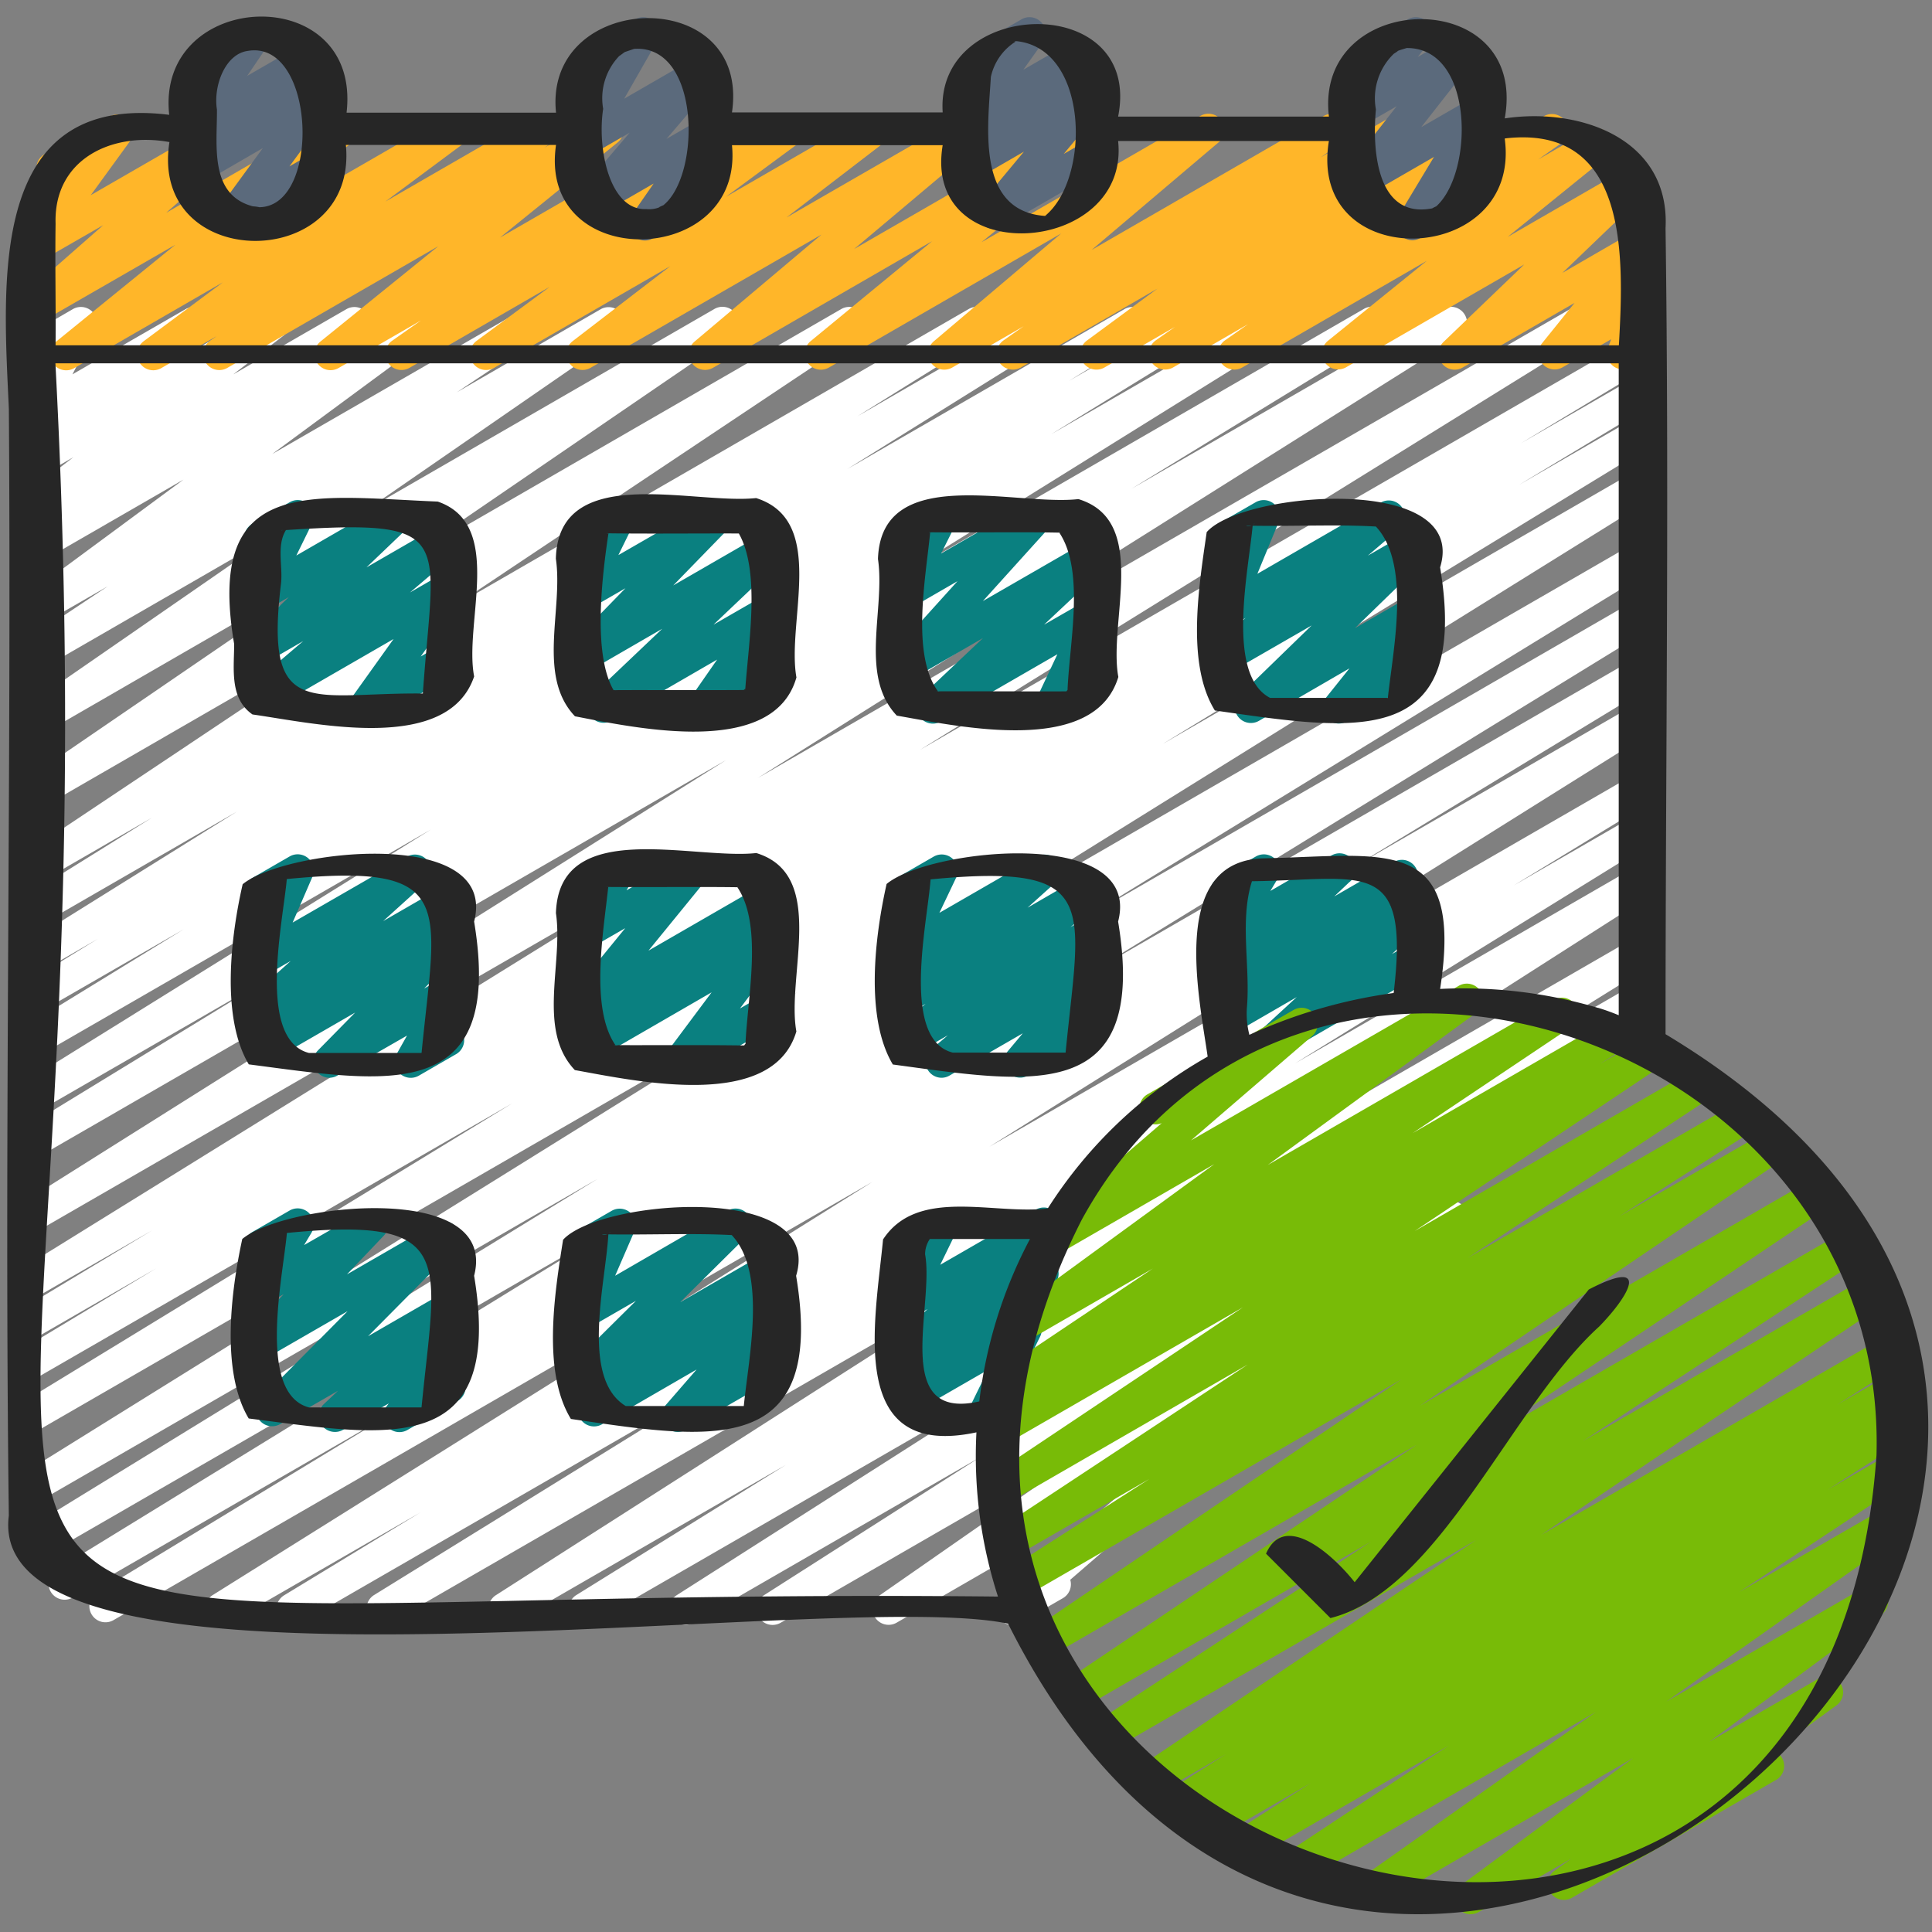 <svg xmlns="http://www.w3.org/2000/svg" version="1.1" xmlns:xlink="http://www.w3.org/1999/xlink" xmlnsSvgJS="http://svgjs.com/svgjs" width="512" height="512" x="0" y="0" viewBox="0 0 60 60" style="enable-background:new 0 0 512 512" xml:space="preserve" class=""><rect x="0" y="0" width="60" height="60" fill="#808080" stroke="none"/><g><path fill="#ffffff" d="M9.084 50.47a.5.5 0 0 1-.26-.927l4.235-2.575-5.95 3.432a.5.5 0 0 1-.515-.856L27.1 36.7 3.53 50.312a.5.5 0 0 1-.509-.861l9.262-5.626L2.246 49.62a.5.5 0 0 1-.512-.858l17.552-10.78L1.413 48.3a.5.5 0 0 1-.513-.857L18.577 36.6 1.28 46.589a.5.5 0 0 1-.513-.858l24-14.922L1.279 44.367a.5.5 0 0 1-.51-.859l15.149-9.249L1.279 42.71a.5.5 0 0 1-.508-.861l4.083-2.46-3.576 2.064a.5.5 0 0 1-.507-.861l3.952-2.381L1.278 40.2a.5.5 0 0 1-.513-.857L21.493 26.5 1.277 38.168a.5.5 0 0 1-.516-.855L22.557 23.6 1.277 35.883a.5.5 0 0 1-.51-.86l7.739-4.732-7.23 4.174a.5.5 0 0 1-.513-.858l12.62-7.846L1.276 32.75a.5.5 0 0 1-.511-.858L5.7 28.863l-4.424 2.551a.5.5 0 0 1-.511-.858l2.275-1.4-1.765 1.022a.5.5 0 0 1-.514-.857l6.6-4.118-6.09 3.516a.5.5 0 0 1-.514-.858l3.966-2.469-3.448 1.992a.5.5 0 0 1-.527-.849l12.552-8.38L1.274 25.1a.5.5 0 0 1-.532-.846l10.572-7.228-10.04 5.8a.5.5 0 0 1-.534-.843l7.76-5.367-7.227 4.171a.5.5 0 0 1-.527-.849l2.6-1.73L1.273 19.4a.5.5 0 0 1-.546-.835L5.7 14.894l-4.428 2.554a.5.5 0 0 1-.672-.164.5.5 0 0 1 .134-.679l.559-.389-.022.012a.5.5 0 0 1-.554-.828l1.561-1.2-1.006.58a.5.5 0 0 1-.577-.81l1-.862-.422.243a.5.5 0 0 1-.694-.662l.761-1.47a.575.575 0 0 1-.442-.25.5.5 0 0 1 .183-.684L2.263 9.6a.5.5 0 0 1 .694.663l-.707 1.362L5.765 9.6a.5.5 0 0 1 .577.81l-1 .864L8.243 9.6a.5.5 0 0 1 .556.828l-1.557 1.2L10.76 9.6a.5.5 0 0 1 .537.842l-.567.4L12.876 9.6a.5.5 0 0 1 .547.835L8.454 14.1l7.806-4.5a.5.5 0 0 1 .527.848l-2.6 1.735L18.661 9.6a.5.5 0 0 1 .534.843L11.438 15.8l10.75-6.206a.5.5 0 0 1 .533.845L12.15 17.666l13.984-8.073a.5.5 0 0 1 .527.848l-12.556 8.381 15.988-9.23a.5.5 0 0 1 .514.857l-3.979 2.479 5.778-3.336a.5.5 0 0 1 .515.856l-6.607 4.119 8.62-4.975a.5.5 0 0 1 .511.858l-2.254 1.383 3.885-2.242a.5.5 0 0 1 .512.858l-4.95 3.041 6.754-3.9a.5.5 0 0 1 .513.857L27.3 18.288l15.066-8.7a.5.5 0 0 1 .511.859l-7.74 4.734 9.682-5.591a.5.5 0 0 1 .517.855l-21.8 13.716L48.779 9.589a.5.5 0 0 1 .514.857L28.562 23.293l22.115-12.768a.5.5 0 0 1 .508.862l-3.952 2.38 3.488-2.013a.5.5 0 0 1 .508.861l-4.062 2.448 3.554-2.052a.5.5 0 0 1 .51.859l-15.14 9.244 14.631-8.447a.5.5 0 0 1 .513.857l-24 14.924 23.488-13.559a.5.5 0 0 1 .511.858L33.557 28.589l17.167-9.911a.5.5 0 0 1 .511.858l-17.553 10.78 17.043-9.839a.5.5 0 0 1 .509.86l-9.272 5.632 8.764-5.06a.5.5 0 0 1 .515.857L30.725 35.614l20-11.548a.5.5 0 0 1 .509.86L47.008 27.5l3.719-2.146a.5.5 0 0 1 .512.857L40.226 33.02l10.5-6.063a.5.5 0 0 1 .519.854L34.564 38.476l16.165-9.332a.5.5 0 0 1 .513.857l-6.528 4.056 6.015-3.473a.5.5 0 0 1 .519.854l-10.694 6.824 8.764-5.06a.5.5 0 0 1 .52.855l-6.734 4.3 1.725-1a.5.5 0 0 1 .535.843l-7.779 5.414 1.292-.745a.5.5 0 0 1 .577.811l-6.216 5.381a.5.5 0 0 1-.23.572l-1.328.767a.5.5 0 0 1-.577-.81l3.732-3.232-7 4.042a.5.5 0 0 1-.535-.842l7.778-5.414L24.237 50.4a.5.5 0 0 1-.519-.854l6.725-4.294-8.918 5.148a.5.5 0 0 1-.518-.854l10.7-6.825L18.4 50.4a.5.5 0 0 1-.513-.857l6.521-4.051-8.5 4.908a.5.5 0 0 1-.519-.853l16.68-10.663L12.118 50.4a.5.5 0 0 1-.513-.857l11.022-6.816L9.334 50.4a.5.5 0 0 1-.25.07z" data-original="#d6e6e7" class="" opacity="1"></path><path fill="#ffb629" d="M2.056 11.5a.5.5 0 0 1-.316-.888L5.447 7.6 1.28 10a.5.5 0 0 1-.58-.808l2.506-2.2L1.28 8.1a.5.5 0 0 1-.654-.727l1.246-1.711-.01.006a.5.5 0 0 1-.5-.865L3.411 3.62a.5.5 0 0 1 .654.727L2.819 6.061 7.086 3.6a.5.5 0 0 1 .58.808l-2.505 2.2L10.372 3.6a.5.5 0 0 1 .565.82L7.229 7.436 13.877 3.6a.5.5 0 0 1 .549.834L11.968 6.26l4.611-2.66a.5.5 0 0 1 .535.842l-.218.152L18.62 3.6a.5.5 0 0 1 .565.821L15.526 7.38l6.552-3.78a.5.5 0 0 1 .538.84l-.891.63 2.547-1.47a.5.5 0 0 1 .547.835l-2.277 1.679L26.9 3.6a.5.5 0 0 1 .555.829l-3.032 2.327L29.9 3.6a.5.5 0 0 1 .572.814l-3.946 3.32L33.692 3.6a.5.5 0 0 1 .568.818l-3.778 3.105 6.8-3.925a.5.5 0 0 1 .573.814L33.9 7.764 41.113 3.6a.5.5 0 0 1 .537.841l-.634.446 2.23-1.287a.5.5 0 0 1 .547.835L41.6 6.046 45.843 3.6a.5.5 0 0 1 .537.841l-.6.417 2.164-1.248a.5.5 0 0 1 .538.842l-.71.5 1.555-.9a.5.5 0 0 1 .565.821l-3.069 2.484 3.6-2.077a.5.5 0 0 1 .6.794l-2.5 2.4L50.725 7.2a.5.5 0 0 1 .638.747l-1.009 1.25.384-.221a.5.5 0 0 1 .719.607l-.226.606a.5.5 0 0 1 .017.875l-.592.342a.5.5 0 0 1-.719-.607l.1-.263-1.509.871a.5.5 0 0 1-.638-.747l1.01-1.253-3.463 2a.5.5 0 0 1-.6-.794l2.5-2.4-5.532 3.193a.5.5 0 0 1-.565-.821L44.311 8.1l-5.727 3.31a.5.5 0 0 1-.538-.842l.713-.5-2.328 1.344a.5.5 0 0 1-.537-.842l.594-.417-2.188 1.26a.5.5 0 0 1-.547-.835l2.192-1.614-4.244 2.45a.5.5 0 0 1-.537-.842l.629-.441-2.223 1.285A.5.5 0 0 1 29 10.6l3.956-3.35-7.22 4.168a.5.5 0 0 1-.567-.818l3.778-3.109-6.8 3.929a.5.5 0 0 1-.573-.815l3.94-3.321-7.174 4.139a.5.5 0 0 1-.555-.829l3.035-2.331-5.476 3.161a.5.5 0 0 1-.547-.835l2.276-1.681-4.361 2.518a.5.5 0 0 1-.538-.841l.9-.633-2.555 1.475a.5.5 0 0 1-.565-.822l3.658-2.959-6.558 3.783a.5.5 0 0 1-.535-.843l.211-.148-1.719.993a.5.5 0 0 1-.549-.834l2.46-1.83-4.616 2.665a.491.491 0 0 1-.25.068z" data-original="#e26767" class="" opacity="1"></path><path fill="#5b6a7c" d="M7.183 7.287a.5.5 0 0 1-.4-.8L8.162 4.6 6.3 5.678a.5.5 0 0 1-.6-.792l.6-.583-.026.014a.5.5 0 0 1-.657-.717l.762-1.12a.5.5 0 0 1-.314-.928L7.723.6a.5.5 0 0 1 .663.713l-.71 1.044 1.66-.957a.5.5 0 0 1 .6.792l-.608.587.393-.226a.5.5 0 0 1 .653.728L8.989 5.167l.716-.413a.5.5 0 1 1 .5.865L7.433 7.22a.491.491 0 0 1-.25.067zM20.028 7.468a.5.5 0 0 1-.411-.784L20.3 5.7l-1.607.927a.5.5 0 0 1-.63-.757l1.49-1.747-1.268.731a.5.5 0 0 1-.683-.68l1.022-1.786-.054.03a.5.5 0 0 1-.5-.865L19.723.6a.5.5 0 0 1 .683.68l-1.021 1.785 2.177-1.256a.5.5 0 0 1 .631.756L20.7 4.312l1.017-.586a.5.5 0 0 1 .661.716l-.74 1.073a.514.514 0 0 1 .475.248.5.5 0 0 1-.182.682l-1.653.955a.49.49 0 0 1-.25.068zM30.869 7.11a.5.5 0 0 1-.385-.819L31.8 4.709l-1.5.868a.5.5 0 0 1-.6-.79l.653-.639-.064.037a.5.5 0 0 1-.657-.724l.7-.973a.481.481 0 0 1-.435-.25.5.5 0 0 1 .182-.682L31.723.6a.5.5 0 0 1 .657.723l-.6.843 1.483-.855a.5.5 0 0 1 .6.79l-.653.64.5-.291a.5.5 0 0 1 .635.752l-1.31 1.579.684-.394a.5.5 0 0 1 .5.865l-3.1 1.791a.489.489 0 0 1-.25.067zM43.861 7.459a.5.5 0 0 1-.427-.759l1.1-1.827L42.4 6.105a.5.5 0 0 1-.643-.741L43.374 3.3l-1.094.631a.5.5 0 0 1-.642-.743l.563-.715a.5.5 0 0 1-.136-.919L43.723.6a.5.5 0 0 1 .642.742l-.336.427 1.08-.623a.5.5 0 0 1 .644.741l-1.616 2.062 1.583-.913a.5.5 0 0 1 .677.692l-1.1 1.826.227-.13a.5.5 0 0 1 .5.865l-1.91 1.1a.489.489 0 0 1-.253.07z" data-original="#5b6a7c" class="" opacity="1"></path><path fill="#0a8080" d="M11.319 22.47a.5.5 0 0 1-.407-.791l1.311-1.834-3.749 2.164A.5.5 0 0 1 7.9 21.2l1.516-1.29-1.135.656a.5.5 0 0 1-.595-.794l1.283-1.228-.688.4a.5.5 0 0 1-.7-.654l.532-1.09a.5.5 0 0 1-.28-.931l1.161-.67a.494.494 0 0 1 .592.067.5.5 0 0 1 .107.586l-.49 1 2.86-1.651a.5.5 0 0 1 .6.794l-1.282 1.226 2.3-1.327a.5.5 0 0 1 .574.813L12.732 18.4l.988-.57a.5.5 0 0 1 .657.724l-1.311 1.834.654-.377a.5.5 0 0 1 .5.865L11.569 22.4a.49.49 0 0 1-.25.07zM21.847 22.47a.5.5 0 0 1-.41-.786l.834-1.2-3.261 1.887a.5.5 0 0 1-.6-.795l2.156-2.049-2.286 1.323a.5.5 0 0 1-.608-.782l1.752-1.8-1.144.66a.5.5 0 0 1-.7-.654l.529-1.076a.489.489 0 0 1-.461-.249.5.5 0 0 1 .183-.682l1.161-.67a.494.494 0 0 1 .592.067.5.5 0 0 1 .106.586l-.486.989 2.848-1.639a.5.5 0 0 1 .608.781l-1.752 1.8 2.811-1.622a.5.5 0 0 1 .594.795L22.158 19.4l1.562-.9a.5.5 0 0 1 .66.719l-.837 1.2.178-.1a.5.5 0 0 1 .5.865L22.1 22.4a.49.49 0 0 1-.253.07zM32.614 22.47a.5.5 0 0 1-.452-.713l.676-1.439-3.606 2.082a.5.5 0 0 1-.593-.8l1.888-1.784-2.247 1.3a.5.5 0 0 1-.621-.767l2.077-2.3-1.456.841a.506.506 0 0 1-.593-.069.5.5 0 0 1-.1-.588L28.1 17.2a.5.5 0 0 1-.267-.932l1.161-.67a.5.5 0 0 1 .7.656l-.467.935L31.98 15.6a.5.5 0 0 1 .622.767l-2.078 2.3 3.2-1.845a.5.5 0 0 1 .593.8L32.425 19.4l1.3-.747a.5.5 0 0 1 .7.646l-.679 1.442a.5.5 0 0 1 .454.89l-1.333.769a.5.5 0 0 1-.253.07zM41.579 22.47a.5.5 0 0 1-.39-.814l.72-.9-2.809 1.629a.5.5 0 0 1-.6-.791l2.235-2.171-2.455 1.415a.5.5 0 0 1-.575-.813l.98-.837-.405.233a.5.5 0 0 1-.713-.622l.666-1.621a.509.509 0 0 1-.583-.228.5.5 0 0 1 .183-.682l1.161-.67a.5.5 0 0 1 .713.622l-.658 1.6 3.83-2.211a.5.5 0 0 1 .575.813l-.976.835 1.24-.716a.5.5 0 0 1 .6.791l-2.238 2.175 1.64-.946a.5.5 0 0 1 .639.746l-.72.9.081-.046a.5.5 0 0 1 .5.865L41.829 22.4a.49.49 0 0 1-.25.07zM10.232 33.47a.5.5 0 0 1-.356-.851l1.154-1.173-2.6 1.5a.5.5 0 0 1-.559-.826l.283-.222a.493.493 0 0 1-.531-.189.5.5 0 0 1 .069-.665l1.336-1.2-.751.433a.5.5 0 0 1-.709-.63l.632-1.46a.507.507 0 0 1-.55-.237.5.5 0 0 1 .183-.682l1.161-.67a.5.5 0 0 1 .709.631l-.615 1.422 3.559-2.051a.5.5 0 0 1 .585.8L11.9 28.605l1.823-1.052a.5.5 0 0 1 .558.826l-.381.3a.5.5 0 0 1 .43.844L13.172 30.7l.548-.316a.5.5 0 0 1 .685.678l-.42.747a.5.5 0 0 1 .182.927l-1.16.67a.5.5 0 0 1-.686-.677l.319-.568-2.158 1.239a.49.49 0 0 1-.25.07zM21.117 33.47a.5.5 0 0 1-.4-.8l1.383-1.852-3.67 2.122a.5.5 0 0 1-.562-.823l.589-.471-.177.1a.5.5 0 0 1-.637-.746l1.774-2.175-1.137.655a.5.5 0 0 1-.678-.69l.363-.6a.5.5 0 0 1-.132-.918l1.161-.67a.5.5 0 0 1 .679.69l-.216.358 1.817-1.05a.5.5 0 0 1 .638.749l-1.773 2.174 3.569-2.06a.5.5 0 0 1 .562.823l-.583.466.033-.019a.5.5 0 0 1 .65.733l-1.389 1.852.739-.425a.5.5 0 0 1 .5.865L21.367 33.4a.49.49 0 0 1-.25.07zM29.243 33.471a.5.5 0 0 1-.323-.881l.515-.438-1.085.626a.5.5 0 0 1-.566-.82l.962-.784-.466.268a.5.5 0 0 1-.584-.8l.877-.789-.293.169a.5.5 0 0 1-.7-.648l.557-1.173a.5.5 0 0 1-.3-.929l1.161-.67a.5.5 0 0 1 .7.647l-.524 1.1 3.031-1.749a.5.5 0 0 1 .584.8l-.877.789 1.729-1a.5.5 0 0 1 .565.821l-.961.783.475-.274a.5.5 0 0 1 .573.814l-.525.447a.5.5 0 0 1 .585.779l-.5.6a.5.5 0 0 1 .371.918L31.931 33.4a.5.5 0 0 1-.633-.754l.466-.556-2.271 1.31a.49.49 0 0 1-.25.071zM39.522 32.834a.5.5 0 0 1-.337-.868l1.086-1-1.991 1.152a.5.5 0 0 1-.566-.82l.688-.562-.122.071a.5.5 0 0 1-.594-.795l.5-.474a.5.5 0 0 1-.582-.732l.369-.618a.5.5 0 0 1-.138-.92L39 26.6a.5.5 0 0 1 .679.69l-.227.379L41.3 26.6a.5.5 0 0 1 .6.8l-.463.439 1.85-1.068a.5.5 0 0 1 .567.82l-.7.567.57-.328a.5.5 0 0 1 .588.8l-1.085 1 .507-.293a.5.5 0 1 1 .5.865l-4.46 2.576a.489.489 0 0 1-.252.056zM10.4 44.47a.5.5 0 0 1-.342-.865l.439-.413L8.7 44.227a.5.5 0 0 1-.605-.785l2.7-2.722-2.515 1.45a.5.5 0 0 1-.612-.777l1.142-1.2-.53.3a.5.5 0 0 1-.679-.688l.371-.621a.506.506 0 0 1-.322-.238.5.5 0 0 1 .183-.682l1.161-.67a.5.5 0 0 1 .68.688l-.23.385 1.861-1.067a.5.5 0 0 1 .612.777l-1.141 1.2 2.748-1.586a.5.5 0 0 1 .606.784l-2.7 2.723 2.287-1.32a.5.5 0 0 1 .592.8l-.485.456a.5.5 0 0 1 .541.781l-.285.377a.5.5 0 0 1 .129.918l-1.556.9a.5.5 0 0 1-.648-.734l.068-.091-1.43.825a.49.49 0 0 1-.243.06zM21.047 44.47a.5.5 0 0 1-.378-.828l.965-1.111-2.935 1.7a.5.5 0 0 1-.562-.824l.384-.307-.241.138a.5.5 0 0 1-.6-.788l2.07-2.052-1.468.847a.5.5 0 0 1-.708-.633l.62-1.419a.5.5 0 0 1-.542-.238.5.5 0 0 1 .183-.682l1.161-.67a.5.5 0 0 1 .708.632l-.6 1.384 3.488-2.019a.5.5 0 0 1 .647.129.5.5 0 0 1-.045.659l-2.071 2.053 2.6-1.5a.5.5 0 0 1 .562.824l-.454.363a.5.5 0 0 1 .52.808l-.966 1.11.338-.194a.5.5 0 0 1 .5.865L21.3 44.4a.49.49 0 0 1-.253.07zM30.54 44.47a.5.5 0 0 1-.449-.72l.592-1.209-2.3 1.326a.5.5 0 0 1-.588-.8l.874-.8-.39.224a.5.5 0 0 1-.652-.136.5.5 0 0 1 .062-.664l1.12-1.037-.53.306a.5.5 0 0 1-.7-.652l.541-1.107a.514.514 0 0 1-.472-.249.5.5 0 0 1 .183-.682L29 37.6a.5.5 0 0 1 .7.652l-.5 1.027 2.966-1.711a.5.5 0 0 1 .59.8l-1.12 1.032.494-.285a.5.5 0 0 1 .588.8l-.965.883a.5.5 0 0 1 .44.125.5.5 0 0 1 .109.585l-.843 1.722a.476.476 0 0 1 .119.14.5.5 0 0 1-.182.683l-.606.349a.5.5 0 0 1-.25.068z" data-original="#adc7c8" class="" opacity="1"></path><path fill="#78bb07" d="M45.672 59.447a.5.5 0 0 1-.3-.9l5.347-3.951-7.94 4.584a.5.5 0 0 1-.538-.841l7.321-5.173-9.241 5.334a.5.5 0 0 1-.526-.85L45 54.207l-6.232 3.6a.5.5 0 0 1-.52-.854l2.463-1.581-3.071 1.774a.5.5 0 0 1-.517-.856l.076-.049-.465.269a.5.5 0 0 1-.517-.855l1.867-1.184-2.235 1.29a.5.5 0 0 1-.53-.848l10.52-7.086-11.323 6.536a.5.5 0 0 1-.525-.85l8.591-5.638-9.019 5.206a.5.5 0 0 1-.528-.848L44 44.868l-11.364 6.561a.5.5 0 0 1-.531-.847l11.42-7.745L31.9 49.546a.5.5 0 0 1-.519-.854l4.31-2.759-4.116 2.376a.5.5 0 0 1-.525-.85l7.7-5.082-7.414 4.28a.5.5 0 0 1-.528-.848L38.6 40.6l-7.3 4.213a.5.5 0 0 1-.52-.854l.859-.55-.233.134a.5.5 0 0 1-.528-.848l4.925-3.3-4.025 2.323a.5.5 0 0 1-.669-.16.5.5 0 0 1 .124-.677l6.478-4.728-4.828 2.787a.5.5 0 0 1-.576-.811l3.773-3.25a.5.5 0 0 1-.444-.894l4.537-2.62a.5.5 0 0 1 .576.812l-3.761 3.239 8.314-4.8a.5.5 0 0 1 .545.837l-6.476 4.727 8.89-5.132a.5.5 0 0 1 .528.848l-4.915 3.293 6.157-3.554a.5.5 0 0 1 .52.853l-.871.559 1.511-.873a.5.5 0 0 1 .529.848l-7.782 5.207 8.829-5.1a.5.5 0 0 1 .525.849l-7.71 5.088 8.49-4.9a.5.5 0 0 1 .52.853l-4.308 2.758 4.7-2.712a.5.5 0 0 1 .531.847l-11.421 7.747 12.157-7.018a.5.5 0 0 1 .528.847l-10.966 7.366 11.409-6.585a.5.5 0 0 1 .524.85l-8.585 5.634 8.693-5.019a.5.5 0 0 1 .53.848l-10.525 7.089L58.4 41.588a.5.5 0 0 1 .518.854l-1.865 1.184 1.55-.895a.5.5 0 0 1 .516.856l-.318.2a.5.5 0 0 1 .418.9l-2.464 1.581 1.945-1.125a.5.5 0 0 1 .527.849l-5.214 3.45 4.516-2.607a.5.5 0 0 1 .538.841l-7.318 5.17 6.145-3.546a.5.5 0 0 1 .546.835l-5.348 3.952 3.4-1.965a.5.5 0 0 1 .544.837l-1.948 1.418a.5.5 0 0 1 .07.9l-6.346 3.664a.5.5 0 0 1-.544-.836l.527-.383-2.877 1.66a.491.491 0 0 1-.246.065z" data-original="#73c581" class="" opacity="1"></path><g fill="#262626"><path d="M.274 47.068c-.835 6.483 25.615 2.2 31.033 3.357 11.7 23.39 43.416-4.494 20.418-18.307 0-8.341.116-16.69 0-25.03.147-2.77-2.643-3.764-4.994-3.411.754-4.172-5.933-4.029-5.46-.056h-6.547c.777-3.908-5.69-3.71-5.448-.13h-6.544c.588-4.01-5.859-3.8-5.464.009h-6.505c.478-4.123-5.935-3.856-5.508.066C-.4 2.865.1 8.788.275 12.694.358 24.15.13 35.617.274 47.068zm28.456-8.114a.848.848 0 0 1 .147-.476h3.11a14.349 14.349 0 0 0-1.574 5.044c-2.743.621-1.394-2.948-1.683-4.568zm29.546 6.24c-1.61 23.3-34.9 12.715-24.675-7.325 6.563-11.958 25.052-5.795 24.675 7.325zm-19.552-13.9c.11-1.286-.232-2.708.157-3.927 3.469-.038 4.912-.792 4.4 3.471a15.944 15.944 0 0 0-4.48 1.3 2.638 2.638 0 0 1-.077-.849zm10.911.009a14.79 14.79 0 0 0-4.911-.591c.744-4.792-1.672-4.144-5.419-4.057-3.005.02-2.077 4.221-1.8 6.159a14.123 14.123 0 0 0-4.964 4.713c-1.649.216-4.04-.679-5.117.965-.248 2.59-1.146 6.854 2.9 5.991a14.183 14.183 0 0 0 .669 5.1c-40.876-.435-26.874 6.977-29.272-38.3h48.55v20.246a6.863 6.863 0 0 0-.636-.229zM42.73 3.4a1.923 1.923 0 0 1 .556-1.73c-.008.006.2-.128.1-.072.018-.033.385-.125.289-.106 2.124-.029 2.1 3.905.911 4.932.111-.066-.23.1-.072.04-1.772.371-1.9-1.824-1.784-3.064zM31.551 1.276h.012c-.054.031-.086-.002-.012 0zm-.779 1.114a1.728 1.728 0 0 1 .792-1.112c2.256.225 2.309 4.273.89 5.428-2.154-.154-1.77-2.792-1.682-4.316zm1.718 4.322h-.019c.029-.012.036-.012.019 0zM19.514 1.563c.034-.018.023-.011 0 0zm-.782 1.817a1.893 1.893 0 0 1 .51-1.652c-.064.055.135-.093.114-.079l.045-.03c-.09.027.4-.136.283-.1 2.081-.159 2.095 3.962.895 4.872.115-.066-.233.095-.073.036a.881.881 0 0 1-.435.067c-1.136.052-1.532-1.871-1.339-3.114zM7.521 1.63c.056-.028.03-.012 0 0zM6.737 3.4C6.619 2.658 7 1.67 7.7 1.58c2.1-.351 2.286 4.833.355 4.855a1.167 1.167 0 0 0-.2-.027C6.485 6.051 6.749 4.485 6.737 3.4zM1.726 6.946c-.064-2 1.745-2.86 3.536-2.534-.639 4.082 5.866 4.074 5.479.088h6.527c-.583 3.981 5.844 3.836 5.464.009h6.544c-.649 3.9 5.83 3.434 5.448-.13h6.546C40.583 8.56 47.28 8.3 46.73 4.3c3.872-.457 3.7 3.708 3.546 6.424H1.726c.01-1.258-.018-2.519 0-3.778z" fill="#262626" data-original="#262626" class=""></path><path d="M7.841 22.188c1.946.276 6.064 1.233 6.884-1.18-.323-1.686.95-4.715-1.13-5.431-3.965-.16-7.213-.828-6.323 4.423-.001.768-.152 1.685.569 2.188zm.932-5.726h.009c-.061.017-.052 0-.009 0zm-.044 1.645c.055-.541-.143-1.168.151-1.645 5.347-.35 4.592.189 4.252 5.076-3.458-.038-4.932.873-4.403-3.431zM23.482 15.468c-1.963.21-6.146-1.129-6.219 1.884.231 1.576-.593 3.645.593 4.893 1.925.371 6.169 1.294 6.878-1.207-.313-1.751.966-4.867-1.252-5.57zm-.37 5.96c.038-.01.094-.023.01 0zm-4.223-4.866c-.02.012-.034.011-.061.025.098-.048.031-.035.061-.025zm.3 4.87a.869.869 0 0 1-.135 0c-.646-1.12-.362-3.5-.158-4.869 1.348.017 2.7 0 4.049.005.676 1.188.3 3.4.2 4.841.032-.044-.035 0-.045.02-1.3.008-2.608 0-3.911.003zM29.13 21.468h.032zM33.491 15.5c-1.955.224-6.128-1.128-6.225 1.86.231 1.566-.591 3.624.585 4.864 1.932.337 6.133 1.272 6.88-1.2-.318-1.724.969-4.852-1.24-5.524zm-.606 1.029h.009c.033.002.072.015-.009.002zm-4.014 0h.011c-.022.014-.059.018-.011-.001zm.328 4.941h-.037c.026.01-.191-.005-.032 0-.839-1.146-.38-3.533-.242-4.939 1.319.014 2.741-.015 4.01.011.8 1.2.311 3.438.255 4.9.024-.041-.021.007-.035.029-1.305.004-2.613-.005-3.918-.002zM44.724 17.62c.9-2.931-6.144-2.367-7.249-1.094-.236 1.651-.647 4.084.254 5.539 4.287.609 7.946 1.289 6.995-4.445zm-2.067-1.293h-.006c.025-.001.077.013.006 0zm-3.932 0a.921.921 0 0 0 .139 0 .251.251 0 0 1-.168 0c.004.002.02-.002.029 0zm.2-.035c.043-.058.044-.038 0 0zm.518 5.381c-1.379-.72-.665-3.965-.541-5.346 1.261.022 2.613-.046 3.828.025 1.094 1.173.535 3.8.371 5.321zM14.724 28.62c.768-2.974-5.868-2.247-7.188-1.159-.37 1.616-.677 4.137.19 5.594 4.263.553 7.948 1.301 6.998-4.435zM8.571 27.3c-.061-.015-.029 0 0 0zm1.021 5.4c-1.622-.424-.8-4.078-.685-5.4 5.334-.523 4.632.815 4.185 5.4zM19.115 32.455a.122.122 0 0 0 .043 0 .156.156 0 0 0-.043 0z" fill="#262626" data-original="#262626" class=""></path><path d="M23.488 26.492c-1.957.219-6.133-1.129-6.223 1.867.231 1.569-.592 3.63.587 4.873 1.93.347 6.145 1.278 6.88-1.2-.316-1.738.968-4.86-1.244-5.54zm-.379 5.97s.006 0 .026-.013a.1.1 0 0 0-.015.015zm-.215-4.92c.032 0 .066.009 0 0zm-4.021 0h.01c-.022.011-.05.014-.01-.003zm.323 4.919h-.038c.038.013-.182 0-.043 0-.8-1.156-.373-3.518-.225-4.915 1.318.011 2.745-.009 4.01.008.8 1.189.311 3.429.251 4.88.029-.046-.04.021-.044.034-1.307-.019-2.607-.006-3.907-.01zM34.724 28.62c.77-2.978-5.876-2.268-7.19-1.167-.364 1.624-.678 4.145.194 5.606 4.272.574 7.946 1.3 6.996-4.439zm-6.148-1.31h.01c-.086.012-.051-.003-.01 0zm1.013 5.38c-1.624-.413-.783-4.056-.689-5.38 5.329-.515 4.642.775 4.193 5.38zM14.724 39.62c.767-2.969-5.885-2.239-7.2-1.142-.351 1.616-.671 4.122.2 5.574 4.258.538 7.949 1.303 7-4.432zm-5.13 4.089c-1.623-.437-.8-4.088-.684-5.418 5.338-.529 4.627.84 4.181 5.418zM24.724 39.62c.892-2.935-6.111-2.369-7.237-1.117-.261 1.651-.654 4.1.243 5.564 4.29.624 7.946 1.286 6.994-4.447zm-6-1.286a.882.882 0 0 0 .136 0 .249.249 0 0 1-.165 0c.011.002.023-.002.032 0zm.194-.035c.047-.062.046-.039 0 0zm.516 5.367c-1.42-.857-.62-3.843-.541-5.332 1.265.02 2.6-.041 3.831.022 1.1 1.168.526 3.79.375 5.31zM49.342 40.046l-7.272 9.091c-.621-.792-2.164-2.232-2.752-.886l2 2c3.394-.857 5.606-6.572 8.347-9.055.923-.944 1.64-2.167-.323-1.15z" fill="#262626" data-original="#262626" class=""></path></g></g></svg>